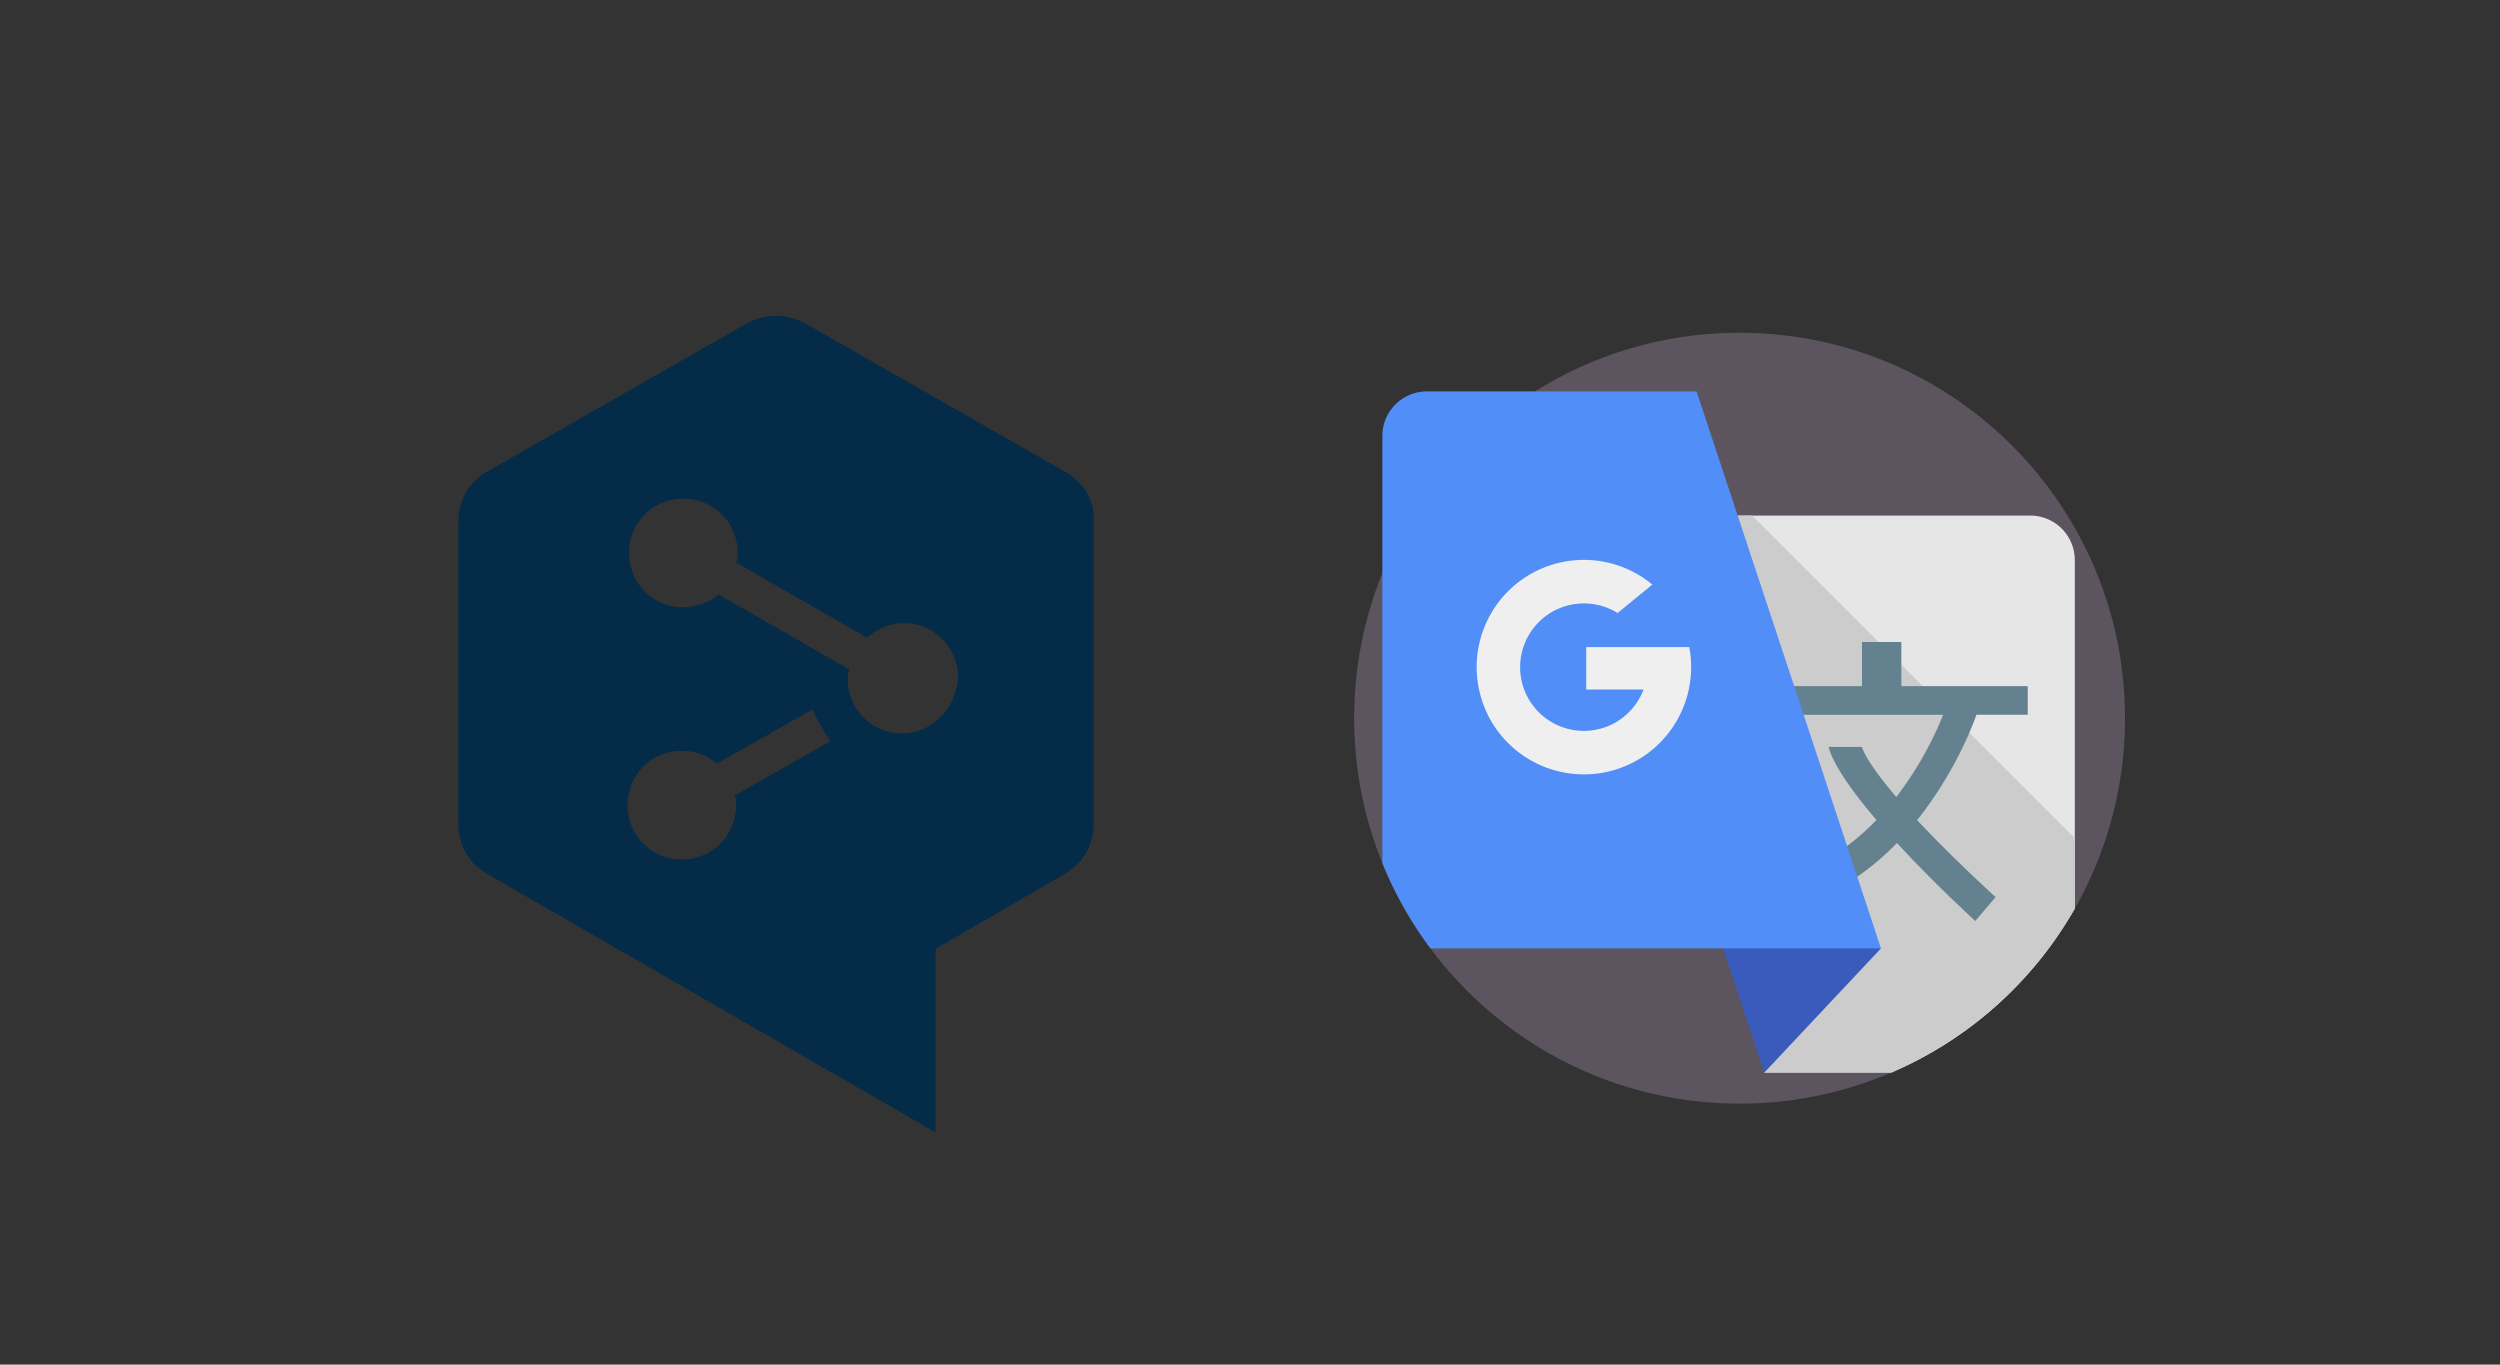<svg xmlns="http://www.w3.org/2000/svg" width="240" height="131" fill="none"><rect width="100%" height="100%" fill="#333333" stroke="none"/><path fill="#5C5560" d="M204 68.946c0 6.645-1.752 12.88-4.819 18.27a37.132 37.132 0 0 1-17.612 15.75 36.88 36.88 0 0 1-14.569 2.98c-12.151 0-22.933-5.857-29.678-14.901A36.885 36.885 0 0 1 130 68.946c0-4.92.961-9.617 2.704-13.913a37.13 37.13 0 0 1 14.67-17.46A36.825 36.825 0 0 1 167 31.947c20.434 0 37 16.564 37 37Z"/><path fill="#E6E6E6" d="M199.181 53.773v33.443a37.131 37.131 0 0 1-17.612 15.75h-12.196l-2.555-53.471h28.085a4.277 4.277 0 0 1 4.277 4.277l.001.001Z"/><path fill="#CCC" d="M199.181 80.47v6.747a37.13 37.13 0 0 1-17.612 15.75h-12.196l-2.555-53.47h1.389l30.973 30.972h.001Z"/><path fill="#648190" d="M194.662 68.618V65.87h-12.134v-4.235h-3.778v4.235h-6.982v2.748h14.767s-1.427 3.933-4.492 7.894c-3.093-3.612-3.293-4.804-3.293-4.804h-3.204c.481 1.808 2.36 4.405 4.595 7.014-1.622 1.685-3.566 3.236-5.854 4.317-8.471 4.007.228 3.204.228 3.204 3.02-1.27 5.535-3.195 7.594-5.311 3.683 3.998 7.517 7.485 7.517 7.485l1.946-2.29c-3.273-3.013-5.712-5.444-7.529-7.39 3.977-4.967 5.697-10.122 5.697-10.122h4.922v.003Z"/><path fill="#3A5BBC" d="m180.574 91.044-11.199 11.923-5.744-17.263 16.943 5.342v-.002Z"/><path fill="#518EF8" d="M180.573 91.044h-43.251a36.901 36.901 0 0 1-4.616-8.186V41.85a4.275 4.275 0 0 1 4.275-4.275h25.891l3.947 11.92 5.922 17.885 5.318 16.072 2.515 7.594h-.001Z"/><path fill="#EFEFEF" d="M162.166 62.121h-9.889v4.073h5.505a6.148 6.148 0 0 1-2.639 3.133 6.124 6.124 0 0 1-8.824-3.135 6.093 6.093 0 0 1-.387-2.147 6.122 6.122 0 0 1 9.357-5.194l3.334-2.73a10.252 10.252 0 0 0-6.57-2.371 10.291 10.291 0 0 0-10.294 10.295c0 1.707.444 3.427 1.227 4.88a10.293 10.293 0 0 0 9.068 5.415c2.44 0 4.682-.849 6.445-2.267a10.299 10.299 0 0 0 3.67-9.95l-.003-.002Z"/><path fill="#042B48" d="M102.229 45.27 77.251 31.02c-1.684-.92-3.83-.92-5.515 0L46.758 45.27C45.073 46.19 44 48.028 44 50.02v29.115c0 1.992 1.073 3.83 2.758 4.75l43.06 24.824V91.087l12.411-7.202c1.685-.92 2.758-2.758 2.758-4.75V50.02c.154-1.992-1.073-3.83-2.758-4.75ZM70.662 77.296a5.166 5.166 0 0 1-5.21 5.21 5.166 5.166 0 0 1-5.209-5.21 5.166 5.166 0 0 1 5.21-5.21c1.379 0 2.452.46 3.371 1.225l9.195-5.21c.46 1.074 1.073 2.147 1.684 3.066l-9.195 5.21c.154.306.154.614.154.92ZM86.597 70.4a5.166 5.166 0 0 1-5.21-5.21c0-.306 0-.614.155-.92l-12.566-7.202a5.362 5.362 0 0 1-3.372 1.225 5.166 5.166 0 0 1-5.21-5.21 5.166 5.166 0 0 1 5.21-5.21 5.166 5.166 0 0 1 5.21 5.21c0 .306 0 .614-.154.92l12.566 7.202c.92-.765 2.147-1.379 3.525-1.379a5.166 5.166 0 0 1 5.21 5.21c-.154 2.912-2.452 5.364-5.364 5.364Z"/></svg>